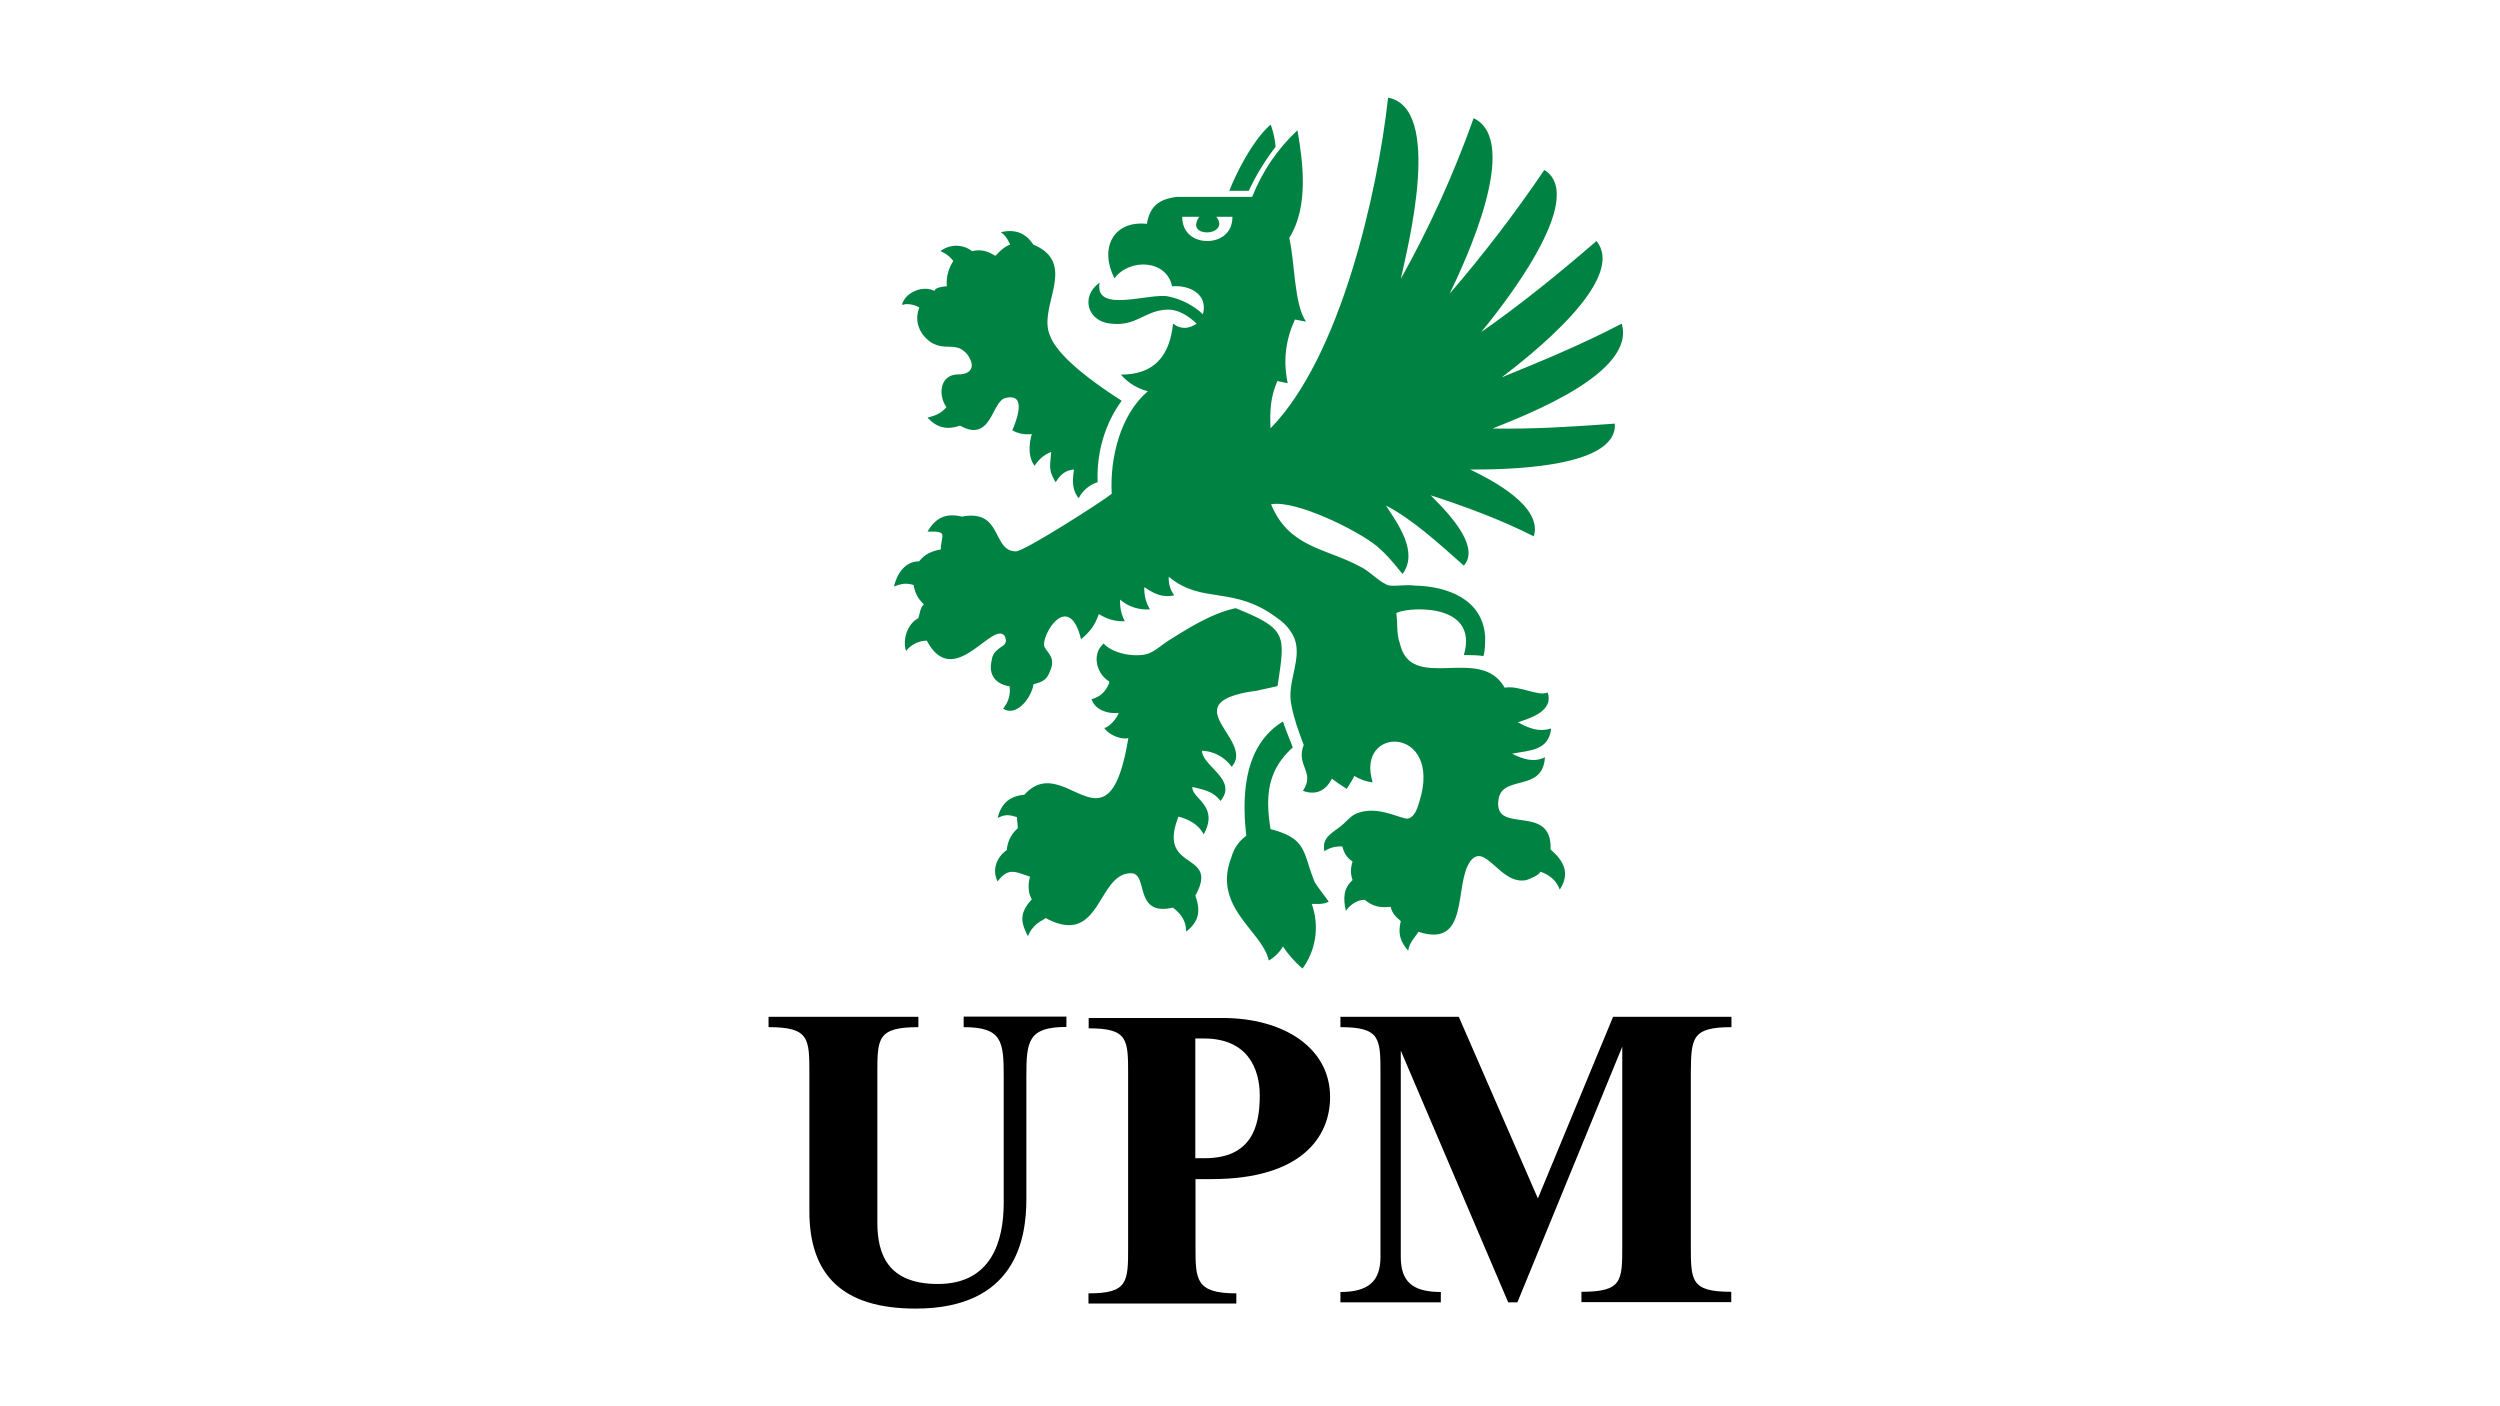 <svg xmlns="http://www.w3.org/2000/svg" fill-rule="evenodd" width="1280" height="720" viewBox="0 0 1280 720"><g fill="#008342"><path d="M653.1 75.2c-.3-3.9-1.2-7.8-2.5-11.4-8.4 7.1-17 23.2-21.2 33.9h10c3.7-8 8.3-15.5 13.7-22.5m-22.5 317.4c11.1-12.3-22.8-29 1.5-36.6 3.7-1.2 7.2-1.8 11.1-2.3l10.9-2.4c3.9-26.2 5.3-29.1-21.4-39.9-11.5 2.3-23.8 9.9-33.8 16.2-3.9 2.3-7.2 5.8-11.5 7.2-6.2 1.8-17.6 0-22.3-5.3-6.2 5.3-3.9 15.3 2.8 19.4v.9c-2 4.4-4.3 6.8-9 8.2 1.8 5.6 8.5 7.6 13.8 7-.5 2.4-4.8 7.4-7.3 7.7 2.1 3.4 8.6 6.2 12.3 5.2-10.3 62.9-32.7 5.9-53.2 29-7.6.7-11.9 4.5-13.7 11.9 3.7-1.8 5.5-1.8 9.9-.4 0 1.8.4 3.8.4 5.7a15.99 15.99 0 0 0-5.6 11.1c-5.3 3.7-7.7 10.3-4.7 16.1 5.6-7.6 9.5-4.7 16.6-2.4-1.1 3.3-1.1 8.6.9 11.5-6.3 7.1-5.9 11.3-2 19 2.8-7.2 9-8.6 9-9.4 28.6 15.5 26.2-22.9 43.8-22.9 9.1 0 1.1 22.3 21.4 17.6 4.4 3.3 6.8 7.1 6.8 12.3 6.7-5.2 7.5-10.8 4.7-18.4 12.9-23.2-20-11.8-8.6-40.5 5.3 1.5 10 3.8 12.9 9.1 8.1-14.8-6.2-18.2-5.8-24.3 5.8 1.5 10.5 2.1 14.4 7.2 9-10.9-9.1-17.6-9.5-25.7 6.1.2 11.7 3.3 15.2 8.2M463.9 155.7c2.4 0 4.8.5 6.8 1.8-2.9 7.2.4 14.3 6.5 18.1 6 3.2 9.7.9 14.4 2.9 1.8.9 3.8 2.7 4.8 4.8 2.9 5.2 0 8.4-5.7 8.4-9.6 0-10.5 10.6-6.1 16.8-3 3.2-5.3 4.2-9.7 5.3 4.7 5.2 10 6.5 16.6 4.1 16.2 9.2 16.2-12.6 23.3-14.1 11.5-2.9 5.3 12.3 3.5 16.5 2.3 1.4 6.1 2.5 10 1.9-1.4 4.8-2.1 11.5 1.4 16.3 2.3-3.4 4.7-5.6 8.5-7.1-.5 7.1-1.6 9.1 2.3 15.5 2.4-3.7 4.7-6.1 9.4-6.5-.8 5.1-1.2 10.3 2.4 14.7 2-3.9 5.5-6.9 9.7-8.2-.6-15.2 3.7-29.9 12.3-41.7-10.5-6.8-32.3-21.4-36.7-33.4-6.5-14.8 14.8-36.8-8.6-46.6-3.7-5.7-9-8.1-16.6-6.3 2.3 1.5 3.7 3.9 4.8 6.3-3.4 1.4-5.2 3.4-7.6 5.8-3.8-2.4-7.2-3.5-11.9-2.4-4.7-3.7-11.4-3.7-16.2 0 3 1.3 4.7 2.7 6.6 5-2.8 4.5-3.7 8.9-3.3 13-1.1 0-6.3.5-6.3 2.4-6.2-3.2-14.8.8-16.6 6.7.1.8 1.1 0 2 0m186.6 268.8c-2.6-16.6-1.8-29.9 11.4-41.8-1.8-4.8-3.7-9.2-5-13.3-20.2 12.3-21.1 38.1-18.8 58.5-3.7 2.7-6.4 6.5-7.6 11-10 25.7 15.8 37.6 19.1 52.9 3-1.7 5.5-4.2 7.3-7.2 2.4 3.7 6.1 8 10 11.3 7-9.6 8.7-22 4.7-33.1 3.3 0 5.7.3 8.6-1.1.5 0-6.2-8.1-7.2-10.4-6.1-15-3.6-21.9-22.5-26.8"/><path d="M618.2 123.4c-6.5 0-12.9-3.8-12.9-12.4h8.7c-3.8 5.7 0 8 4.1 8 3.9 0 8.6-2.9 4.7-8h8.2c.1 8.5-6.5 12.4-12.8 12.4m212.1 42.3c-20 10.5-40.6 19-61.4 27.5 13.7-10.5 64.6-49.9 48.5-69.8-19.1 16.5-38.5 32.3-59 46.6 9.4-11.4 55.3-68.7 32.3-83-14.9 22-31.1 43.2-48.5 63.4 7.6-15.7 37-78.1 12.3-89.9-10.1 28.4-22.6 56-37.3 82.3 3.9-17.6 21.5-87.6-6.5-92.8-5.4 49-24.4 132.7-60.2 169.3-.4-9 0-16.1 3.5-24.2l5.3 1.1c-2.4-11.5-1.1-22.1 3.7-32.6l5.7 1.1c-6.2-9-5.7-30.5-8.6-42.9 10-15.8 7.1-38.5 4.2-55.1-10.2 9.5-18.1 21.2-23.2 34.1h-38.5c-9.2 1.1-13.9 4.8-15.4 13.8-17.6-1.8-24.3 12.9-16.6 27.9 7.6-10.3 26.7-9.7 29.5 4.1 8.6-.8 18.6 3.8 15.8 14.3-4.9-4.6-11-7.7-17.6-9.1-9.5-2.1-38.2 9.1-35.3-7.1-10 7.1-6.2 20 5.8 21 12.7 1.5 17.1-6.3 27.7-7.1 6.2-.6 11.3 2.6 16.2 7.1-4.4 2.9-8.2 2.9-12.1 0-1.8 17-10 26.1-26.7 26.1 3.6 4.2 8.4 7.2 13.8 8.5-14.2 12.1-19.5 34.4-18.5 52.5-3.8 3.3-44.7 29.5-49 29.5-12.5 0-6.6-21.8-27.7-17.8-7.6-1.8-13.2 0-17.6 7.7 11.1-.4 6.8 1.9 6.8 9.1-4.8.9-8.2 2.4-11.1 6.1-7.5 0-11.4 6.7-12.9 12.9 3.9-1.5 6.2-1.9 10-.8.9 4.1 1.8 6.5 5.3 9.9-2 1.9-2 4.8-2.8 7.1-5.7 2.9-8.2 11.1-6.3 16.8 2.5-3.3 6.5-5.2 10.6-5.3 13.8 26.1 33.8-10.9 40-2.3.3 1.5.9 2.3.3 3.3-.3 2.3-6.5 2.9-7.1 9.4-1.8 7.3 2.4 12 9.2 13 .6 4.1-.6 8.2-3.3 11.4 7 4.7 14.8-6.2 15.5-12.4 4.4-1.4 6.8-1.8 8.6-7 3.5-7.7-3.2-10-3.2-13.5.4-8 13.2-26.2 19-2.6 4.7-3.9 7.2-7.4 9.1-12.9 4.8 2.9 8.1 3.7 13.3 3.7-1.8-3.4-2.6-7.2-2.4-11.1 4.2 3.7 9.7 5.4 15.3 5-2.1-3.4-3.1-7.4-2.9-11.4 4.7 3.2 9 5.6 15.3 4.2-2-2.7-3-6.1-2.8-9.5 17.6 14.6 33.3 3.8 56.7 22 3.3 2.4 5.9 5.6 7.6 9.4 4.3 10.9-4.3 22.9-1.4 34.8 1.4 7.2 3.7 13.3 6.2 19.9-4.2 10.6 6.1 13.9-.4 23.5 6.2 2.3 11.5.4 14.8-6.2 2.4 1.8 4.7 3.3 7.6 5.2 1.5-2.5 2.9-4.3 3.9-6.6 3.2 1.8 5.6 2.8 9.4 3.3-9.1-29.5 36.2-29.1 23.9 9.9-1 3.5-2.4 7.7-5.7 8.6-3.5.6-15.3-7-26.2-2.7-3.5 1.4-5.3 4.2-8.2 6.5-4.3 3.5-10 5.8-8.5 12.9 2.7-1.8 5.9-2.6 9.2-2.4.8 3.3 2.3 5.8 5.2 7.7-1.1 3.7-1.1 6.2 0 9.5-4.8 4.3-4.8 9.6-3.4 15.8 1.9-3 5.8-5.7 9.6-5.7 4.1 3.3 7.6 4.2 13.3 3.6.8 3.5 2.9 5.3 5.2 7.3-1.5 6.2-.5 10.2 3.8 15.2.4-3.8 3.3-6.8 5.3-9.7 26.4 8.6 18-24.1 26.4-36 7.7-10.5 15.3 12.3 28.8 9.5 1.4-.4 7.1-2.8 7.1-4.3 4.3 1.4 8.2 4.2 10 9.2 5.3-8.2 2.4-14.4-4.7-20.6.9-23.8-28.2-7.6-26.8-24.4.9-14.7 22.9-4.1 23.9-22.8-5.7 2.8-11 1.1-16.8-1.8 9-1.8 18.7-1.4 20-12.9-6.5 1.9-11 0-17.1-3.2 6.7-2.1 18.5-5.9 15.3-15.3-4.3 2.4-14.8-3.8-22-2.4-12.4-22.3-48 3.1-53.7-22.8-1.8-4.7-1-10-1.8-15.3 3.2-2.9 42.8-6.8 34.6 21.4 3.3 0 6.7 0 10 .5.9-2.4.9-6.7.9-10-1.3-19.2-19.4-25.8-36.5-26.1-3.8-.6-8.2.4-12.5 0-4.7-1.1-10-7.4-14.8-9.6-17.6-9.6-36.6-9.6-45.8-32 12.5-2.4 44.4 13.4 54.1 21.4 5.2 4.4 9 9.1 13.2 14.3 8.3-11.3-2.4-25.6-8.5-35.1 14.4 7.6 27.6 20 39.9 30.8 9.2-10.4-10.5-29.4-17-36 17.9 5.8 35.5 12.3 52.8 21 4.7-15.2-21.1-28.7-32.6-34.2 15 0 75.6 0 74.1-23.5-21.1 1.5-41.5 2.9-62.6 2.5 17.4-7 73.7-28.5 66.1-53.7"/></g><path d="M493.4 525.9c19.7 0 20.5 7.3 20.5 25.2v64.8c0 19.4-6.2 41.5-33.7 41.5-25.7 0-31-15.3-31-31.5v-76.3c0-17.9 0-23.7 21-23.7v-5.3h-76.7v5.3c20.9 0 20.9 5.8 20.9 23.8v70.5c0 32.8 17.2 49.8 54.4 49.8 51.1 0 56.7-35.5 56.7-56v-63c0-17.9.9-25.2 20.5-25.2v-5.3h-52.6v5.4zm393.1 0v-5.3h-60.6l-38.5 93-40.5-93h-60.6v5.3c20.5 0 20.5 5.8 20.5 23.8v93.9c0 12.4-6.2 17.9-20.5 17.9v5.3h51.4v-5.3c-14.7 0-20.5-5.5-20.5-18V537.9l55 128.9h4.7l53.7-130.9v101.8c0 18.2 0 23.7-20.9 23.7v5.3h76.7v-5.3c-20.7 0-20.7-5.6-20.7-23.8v-88.1c.2-17.8.2-23.6 20.8-23.6M616.8 593H612v-61.3h4.4c22.3 0 28.6 15.3 28.6 29.3 0 15.9-4.3 32-28.2 32m9.1-71.8h-68.5v5.3c20.2 0 20.2 5.6 20.2 23.8v88c0 18.1 0 23.9-20.3 23.9v5.2H633v-5.2c-20.9 0-20.9-7.1-20.9-23.9v-34.6h8.2c46.5 0 60.7-22 60.7-41.9.1-25.4-23.9-40.6-55.1-40.6"/></svg>
